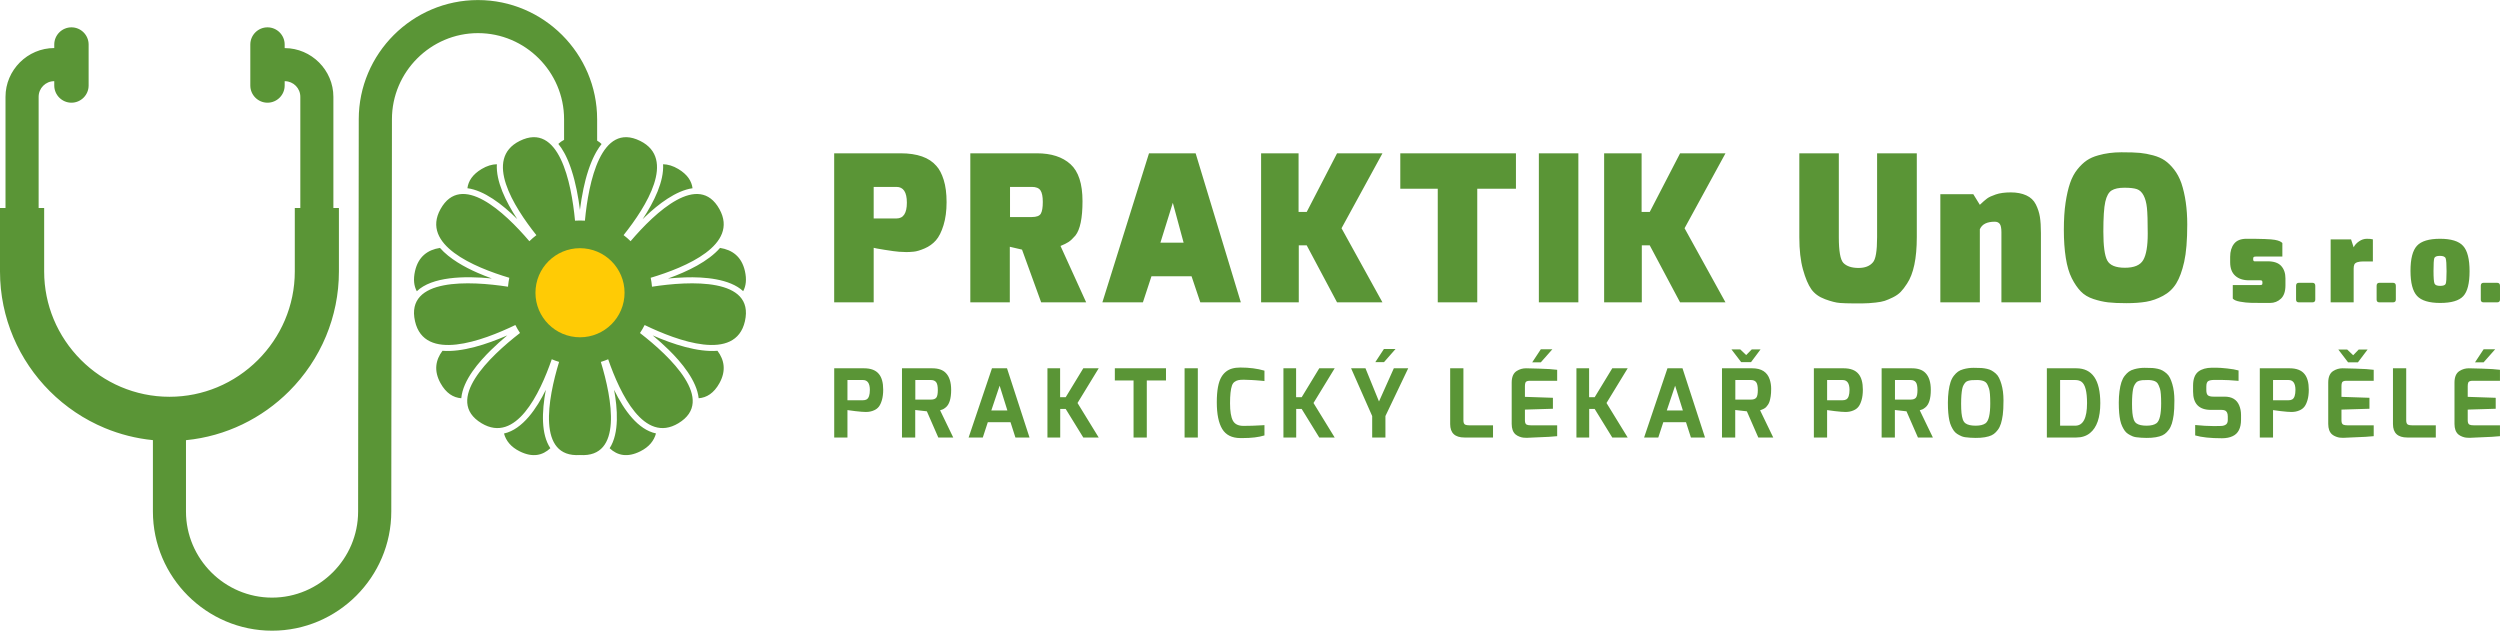 <?xml version="1.0" encoding="utf-8"?>
<!-- Generator: Adobe Illustrator 16.0.0, SVG Export Plug-In . SVG Version: 6.00 Build 0)  -->
<!DOCTYPE svg PUBLIC "-//W3C//DTD SVG 1.1//EN" "http://www.w3.org/Graphics/SVG/1.1/DTD/svg11.dtd">
<svg version="1.1" id="Layer_1" xmlns="http://www.w3.org/2000/svg" xmlns:xlink="http://www.w3.org/1999/xlink" x="0px" y="0px"
	 width="829.764px" height="209.328px" viewBox="180.393 316.279 829.764 209.328"
	 enable-background="new 180.393 316.279 829.764 209.328" xml:space="preserve">
<path fill="#5A9536" d="M398.114,460.138c-0.653,2.416-2.27,4.479-5.208,5.943c-4.282,2.135-7.602,1.385-10.174-1.031
	c3.278-5.002,2.615-13.35,1.476-19.391C387.598,452.609,392.208,458.878,398.114,460.138 M418.526,432.708
	c2.289,3.064,2.928,6.639,0.655,10.74c-1.85,3.34-4.236,4.814-6.895,5.01c-0.605-5.793-5.708-11.928-9.909-16.039
	c-1.68-1.645-3.478-3.26-5.345-4.818C403.799,430.556,411.988,433.228,418.526,432.708z M419.38,398.563
	c4.048,0.638,7.162,2.865,8.256,7.687c0.625,2.752,0.354,4.941-0.58,6.67c-4.438-4.141-12.973-4.777-19.182-4.578
	c-1.884,0.063-3.82,0.189-5.769,0.379C408.655,406.373,415.489,403.041,419.38,398.563z M347.673,460.166
	c0.657,2.404,2.272,4.455,5.2,5.916c4.29,2.139,7.614,1.381,10.188-1.045c-3.097-4.578-2.871-12.092-1.508-19.367
	C358.628,451.671,353.921,458.785,347.673,460.166z M327.252,432.708c-2.288,3.064-2.928,6.639-0.654,10.74
	c1.851,3.342,4.238,4.816,6.899,5.01c0.527-6.057,5.975-12.193,9.905-16.039c1.68-1.645,3.478-3.26,5.345-4.818
	C341.979,430.556,333.791,433.228,327.252,432.708z M326.417,398.563c-4.057,0.632-7.179,2.858-8.275,7.688
	c-0.628,2.764-0.351,4.959,0.591,6.692c5.027-4.826,15.652-5.158,24.91-4.239c-1.614-0.582-3.202-1.208-4.751-1.883
	C334.592,404.948,329.611,402.196,326.417,398.563z M345.303,370.791c-1.604,0.036-3.292,0.526-5.065,1.59
	c-2.986,1.792-4.405,3.978-4.707,6.371c5.485,0.711,11.452,5.219,16.534,10.238C348.201,383.11,344.979,376.422,345.303,370.791z
	 M400.476,370.791c1.604,0.036,3.293,0.526,5.065,1.59c2.988,1.794,4.407,3.98,4.707,6.376c-5.562,0.792-11.46,5.397-15.505,9.253
	c-0.355,0.339-0.708,0.683-1.061,1.03C397.561,383.147,400.8,376.438,400.476,370.791z M1003.781,415.728v-4.604
	c0-0.655,0.313-0.985,0.943-0.985h4.447c0.658,0,0.985,0.33,0.985,0.985v4.604c0,0.604-0.327,0.906-0.985,0.906h-4.447
	C1004.095,416.634,1003.781,416.332,1003.781,415.728z M990.214,401.2c-1.075,0-1.7,0.261-1.87,0.788
	c-0.171,0.524-0.256,1.928-0.256,4.213c0,2.282,0.111,3.681,0.336,4.191c0.222,0.513,0.845,0.769,1.87,0.769
	c1.023,0,1.634-0.223,1.83-0.67c0.195-0.445,0.295-1.831,0.295-4.152c0-2.323-0.1-3.761-0.295-4.313
	C991.928,401.475,991.29,401.2,990.214,401.2z M990.312,416.831c-3.688,0-6.254-0.781-7.695-2.342
	c-1.443-1.563-2.166-4.338-2.166-8.327s0.715-6.759,2.146-8.31c1.433-1.549,3.983-2.32,7.659-2.32c3.674,0,6.228,0.786,7.656,2.361
	c1.432,1.574,2.146,4.376,2.146,8.405c0,4.028-0.7,6.792-2.104,8.287C996.547,416.083,993.999,416.831,990.312,416.831z
	 M969.207,415.728v-4.604c0-0.655,0.313-0.985,0.945-0.985h4.447c0.656,0,0.985,0.33,0.985,0.985v4.604
	c0,0.604-0.329,0.906-0.985,0.906h-4.447C969.521,416.634,969.207,416.332,969.207,415.728z M953.949,416.634v-20.907h6.771
	l0.865,2.639c0.368-0.762,0.966-1.424,1.792-1.988c0.827-0.564,1.693-0.845,2.598-0.845c0.906,0,1.569,0.063,1.99,0.195v7.324
	h-3.112c-1.678,0-2.688,0.328-3.029,0.983c-0.157,0.367-0.237,0.828-0.237,1.378v11.222L953.949,416.634L953.949,416.634z
	 M942.47,415.728v-4.604c0-0.655,0.314-0.985,0.946-0.985h4.446c0.657,0,0.984,0.33,0.984,0.985v4.604
	c0,0.604-0.327,0.906-0.984,0.906h-4.446C942.784,416.634,942.47,416.332,942.47,415.728z M920.596,403.325v-1.812
	c0-1.785,0.435-3.228,1.3-4.331c0.867-1.102,2.244-1.652,4.136-1.652c4.985,0,8.117,0.117,9.391,0.354
	c1.272,0.235,2.104,0.591,2.499,1.063v4.488h-8.818c-0.396,0-0.637,0.058-0.729,0.178c-0.091,0.118-0.137,0.294-0.137,0.53v0.235
	c0,0.368,0.13,0.578,0.394,0.631c0.104,0,0.262,0,0.472,0h3.938c2.072,0,3.575,0.519,4.507,1.557
	c0.933,1.036,1.398,2.407,1.398,4.112v2.325c0,1.995-0.499,3.463-1.497,4.41c-0.997,0.943-2.203,1.417-3.622,1.417
	c-0.314,0-1.182,0-2.6,0c-1.417,0-2.677-0.013-3.779-0.04c-1.103-0.026-2.276-0.15-3.523-0.374
	c-1.247-0.223-2.067-0.571-2.459-1.042v-4.489h9.133c0.314,0,0.513-0.051,0.591-0.157c0.078-0.104,0.118-0.275,0.118-0.512v-0.197
	c0-0.264-0.046-0.445-0.138-0.551c-0.093-0.104-0.283-0.158-0.571-0.158h-3.779c-1.915,0-3.433-0.505-4.547-1.516
	C921.154,406.785,920.596,405.294,920.596,403.325z M881.243,379.496c-0.967,0.606-1.666,1.859-2.093,3.751
	c-0.43,1.892-0.644,5.204-0.644,9.935c0,4.731,0.428,7.907,1.285,9.53c0.854,1.622,2.814,2.433,5.879,2.433
	c3.063,0,5.092-0.855,6.081-2.568c0.991-1.711,1.488-4.618,1.488-8.718c0-4.101-0.091-6.983-0.271-8.65
	c-0.18-1.667-0.551-3.029-1.114-4.088c-0.563-1.061-1.296-1.746-2.196-2.062c-0.901-0.314-2.287-0.474-4.155-0.474
	C883.632,378.584,882.214,378.888,881.243,379.496z M868.031,408.625c-0.899-1.781-1.565-4.034-1.992-6.758
	c-0.429-2.728-0.644-5.825-0.644-9.293c0-3.471,0.191-6.478,0.575-9.022c0.382-2.546,0.879-4.709,1.485-6.489
	c0.607-1.779,1.419-3.301,2.434-4.562c1.015-1.262,2.05-2.253,3.108-2.975c1.06-0.721,2.333-1.283,3.818-1.688
	c2.343-0.677,4.898-1.014,7.671-1.014c2.771,0,4.844,0.066,6.219,0.203c1.374,0.135,2.814,0.405,4.325,0.812
	c1.51,0.406,2.792,0.968,3.853,1.688c1.06,0.722,2.083,1.713,3.075,2.975c0.991,1.261,1.803,2.771,2.433,4.528
	c1.308,3.92,1.961,8.504,1.961,13.754c0,5.249-0.339,9.381-1.016,12.399c-0.676,3.021-1.555,5.406-2.635,7.165
	c-1.081,1.757-2.546,3.132-4.396,4.121c-1.846,0.992-3.705,1.646-5.574,1.962c-1.869,0.314-4.055,0.473-6.557,0.473
	c-2.5,0-4.528-0.09-6.082-0.271c-1.555-0.181-3.188-0.551-4.898-1.116c-1.712-0.562-3.109-1.406-4.189-2.533
	C869.924,411.858,868.933,410.405,868.031,408.625z M824.403,416.634v-35.888h10.947l2.163,3.514
	c0.991-0.945,1.79-1.644,2.399-2.094c0.607-0.451,1.576-0.901,2.905-1.352s2.984-0.677,4.968-0.677s3.693,0.326,5.136,0.98
	c1.443,0.654,2.501,1.655,3.177,3.007c0.677,1.351,1.127,2.737,1.354,4.156c0.225,1.418,0.337,3.21,0.337,5.373v22.979h-13.111
	v-23.25c0-1.351-0.181-2.273-0.539-2.771c-0.36-0.495-0.924-0.743-1.689-0.743c-2.569,0-4.213,0.834-4.935,2.501v24.263
	L824.403,416.634L824.403,416.634z M777.598,395.006v-27.845h13.111v27.845c0,4.598,0.496,7.436,1.488,8.517
	c1.081,1.126,2.771,1.689,5.066,1.689c2.117,0,3.694-0.609,4.73-1.826c0.947-0.991,1.419-3.782,1.419-8.38v-27.845h13.179v27.845
	c0,7.03-1.08,12.166-3.244,15.41c-0.72,1.126-1.418,2.038-2.093,2.737c-0.677,0.697-1.545,1.307-2.603,1.825
	c-1.061,0.519-1.961,0.9-2.703,1.148c-0.745,0.247-1.747,0.438-3.008,0.574c-1.622,0.181-3.009,0.271-4.156,0.271
	c-1.15,0-2.4,0-3.753,0c-1.352,0-2.668-0.045-3.952-0.136c-1.285-0.089-2.928-0.506-4.936-1.25
	c-2.005-0.743-3.525-1.847-4.562-3.313c-1.037-1.464-1.96-3.648-2.771-6.555C778.003,402.813,777.598,399.242,777.598,395.006z
	 M712.814,416.634v-49.472h12.436v19.464h2.702l10.071-19.464h15.07l-13.585,24.872l13.585,24.601h-15.07l-10.071-18.923h-2.635
	v18.923L712.814,416.634L712.814,416.634z M691.149,416.634v-49.472h13.111v49.472H691.149L691.149,416.634z M645.158,378.922
	v-11.76h38.386v11.76h-12.841v37.712h-13.111v-37.712H645.158z M598.959,416.634v-49.472h12.437v19.464h2.703l10.07-19.464h15.071
	l-13.586,24.872l13.586,24.601h-15.071l-10.07-18.923h-2.635v18.923L598.959,416.634L598.959,416.634z M565.537,396.832h7.706
	l-3.582-13.247L565.537,396.832z M546.276,416.634l15.476-49.472h15.478l15.003,49.472h-13.449l-2.906-8.65h-13.313l-2.84,8.65
	H546.276L546.276,416.634z M515.623,388.315h7.231c1.577,0,2.58-0.383,3.008-1.148c0.43-0.767,0.643-2.05,0.643-3.853
	s-0.259-3.087-0.778-3.854c-0.518-0.765-1.475-1.148-2.872-1.148h-7.231V388.315z M502.446,416.634v-49.472h22.099
	c4.776,0,8.493,1.207,11.151,3.616s3.986,6.499,3.986,12.265c0,5.633-0.786,9.441-2.363,11.423c-0.856,0.992-1.611,1.7-2.266,2.128
	c-0.653,0.428-1.543,0.868-2.67,1.318l8.518,18.721h-14.938l-6.353-17.504l-4.055-0.947v18.451L502.446,416.634L502.446,416.634z
	 M470.374,388.789h7.568c2.298,0,3.446-1.747,3.446-5.237c0-3.493-1.147-5.239-3.446-5.239h-7.568V388.789z M995.052,456.972
	v-13.686c0-1.902,0.565-3.201,1.694-3.891c0.94-0.588,1.956-0.879,3.046-0.879c0.082,0,1.495,0.037,4.235,0.109
	c2.741,0.072,4.78,0.203,6.12,0.391v3.643h-9.07c-0.775,0-1.254,0.188-1.443,0.564c-0.126,0.293-0.188,0.691-0.188,1.191v3.58
	l9.29,0.313v3.641l-9.29,0.281v3.578c0,0.797,0.22,1.277,0.66,1.443c0.313,0.127,0.741,0.189,1.285,0.189h8.758v3.607
	c-1.047,0.146-3.631,0.293-7.752,0.439l-2.041,0.096c-0.166,0-0.36,0-0.58,0s-0.51-0.016-0.862-0.047
	c-0.356-0.031-0.784-0.143-1.288-0.33c-0.503-0.189-0.942-0.439-1.317-0.754C995.471,459.703,995.052,458.542,995.052,456.972z
	 M1001.862,436.541l2.854-4.332h3.831l-3.831,4.332H1001.862z M974.632,457.035v-18.518h4.396v17.291
	c0,0.799,0.219,1.277,0.659,1.445c0.313,0.125,0.742,0.188,1.285,0.188h7.879v4.049h-9.446
	C976.222,461.492,974.632,460.005,974.632,457.035z M953.146,456.972v-13.686c0-1.902,0.565-3.201,1.694-3.891
	c0.942-0.588,1.958-0.879,3.046-0.879c0.082,0,1.495,0.037,4.235,0.109c2.742,0.072,4.781,0.203,6.12,0.391v3.643h-9.07
	c-0.773,0-1.254,0.188-1.443,0.564c-0.127,0.293-0.188,0.691-0.188,1.191v3.58l9.289,0.313v3.641l-9.289,0.281v3.578
	c0,0.797,0.219,1.277,0.658,1.443c0.313,0.127,0.741,0.189,1.287,0.189h8.756v3.607c-1.045,0.146-3.629,0.293-7.751,0.439
	l-2.041,0.096c-0.167,0-0.361,0-0.581,0c-0.219,0-0.508-0.016-0.861-0.047c-0.356-0.031-0.785-0.143-1.288-0.33
	c-0.503-0.189-0.941-0.439-1.316-0.754C953.563,459.703,953.146,458.542,953.146,456.972z M956.504,432.302h2.949l1.979,1.885
	l1.819-1.885h2.951L963,436.541h-3.264L956.504,432.302z M939.975,442.41h-5.146v6.715h5.146c0.501,0,0.91-0.092,1.226-0.281
	c0.711-0.418,1.064-1.486,1.064-3.201C942.245,443.488,941.482,442.41,939.975,442.41z M930.434,461.492v-22.975h9.887
	c2.279,0,3.935,0.637,4.959,1.914c0.941,1.15,1.412,2.877,1.412,5.18c0,1.338-0.141,2.488-0.425,3.451
	c-0.281,0.965-0.627,1.699-1.034,2.213c-0.408,0.514-0.927,0.904-1.555,1.178c-0.815,0.377-1.727,0.563-2.729,0.563
	c-0.733,0-1.915-0.092-3.548-0.281c-1.633-0.188-2.489-0.305-2.573-0.344v9.102H930.434z M908.287,446.238v-1.979
	c0-2.195,0.595-3.756,1.788-4.676c1.089-0.816,2.563-1.234,4.426-1.256c0.251,0,0.78,0,1.585,0c0.806,0,1.988,0.082,3.547,0.252
	c1.561,0.166,2.81,0.385,3.75,0.658v3.451c-2.385-0.207-4.283-0.313-5.694-0.313c-1.414,0-2.174,0-2.275,0
	c-0.942,0-1.633,0.125-2.071,0.377c-0.439,0.25-0.659,0.867-0.659,1.852v1.131c0,0.877,0.179,1.463,0.531,1.756
	c0.357,0.295,0.994,0.438,1.917,0.438h3.64c2.388,0,3.986,0.953,4.804,2.857c0.418,0.961,0.627,2.041,0.627,3.23v1.539
	c0,2.805-0.931,4.637-2.793,5.492c-0.962,0.461-2.146,0.691-3.546,0.691c-3.787,0-6.749-0.314-8.883-0.941v-3.453
	c2.303,0.23,4.311,0.348,6.025,0.348c1.714,0,2.715-0.021,2.996-0.064c0.283-0.043,0.57-0.127,0.863-0.252
	c0.63-0.271,0.94-0.826,0.94-1.664v-1.223c0-1.088-0.344-1.758-1.036-2.008c-0.271-0.105-0.615-0.158-1.033-0.158h-3.516
	C910.265,452.326,908.287,450.296,908.287,446.238z M888.367,445.437c-0.104,0.555-0.188,1.221-0.25,1.994
	c-0.063,0.773-0.094,1.748-0.094,2.918c0,1.172,0.042,2.172,0.125,2.998c0.085,0.826,0.225,1.533,0.425,2.119
	c0.199,0.584,0.496,1.025,0.894,1.316c0.712,0.521,1.842,0.785,3.392,0.785c1.464,0,2.563-0.271,3.295-0.814
	c1.024-0.775,1.539-2.973,1.539-6.592c0-2.449-0.132-4.07-0.394-4.865c-0.263-0.795-0.504-1.359-0.723-1.695
	c-0.22-0.336-0.528-0.596-0.927-0.783c-0.648-0.271-1.412-0.408-2.291-0.408s-1.488,0.016-1.837,0.049
	c-0.345,0.029-0.711,0.098-1.099,0.201c-0.387,0.105-0.689,0.268-0.91,0.486c-0.219,0.221-0.437,0.52-0.658,0.896
	C888.636,444.417,888.475,444.884,888.367,445.437z M884.116,455.81c-0.156-0.732-0.276-1.568-0.36-2.51s-0.126-2.078-0.126-3.406
	s0.078-2.584,0.235-3.766c0.156-1.182,0.372-2.186,0.644-3.014c0.272-0.826,0.639-1.531,1.099-2.119
	c0.46-0.586,0.928-1.045,1.396-1.379c0.471-0.336,1.051-0.6,1.742-0.785c1.089-0.314,2.231-0.471,3.437-0.471
	c1.203,0,2.082,0.02,2.637,0.063c0.554,0.041,1.141,0.131,1.758,0.266c0.618,0.137,1.146,0.328,1.584,0.582
	c0.439,0.25,0.886,0.568,1.334,0.955c0.45,0.389,0.824,0.879,1.115,1.477c0.293,0.596,0.555,1.281,0.783,2.055
	c0.461,1.549,0.691,3.359,0.691,5.432c0,2.07-0.08,3.666-0.235,4.785c-0.157,1.121-0.361,2.084-0.611,2.889
	c-0.251,0.807-0.594,1.498-1.021,2.07c-0.429,0.576-0.878,1.037-1.35,1.383s-1.042,0.609-1.711,0.799
	c-1.549,0.463-3.588,0.607-6.12,0.439c-1.297-0.063-2.239-0.219-2.824-0.471c-0.586-0.252-1.094-0.52-1.521-0.801
	c-0.429-0.281-0.789-0.629-1.083-1.035c-0.293-0.41-0.574-0.9-0.849-1.477C884.488,457.197,884.273,456.542,884.116,455.81z
	 M873.094,450.068c0-3.811-0.605-6.164-1.818-7.064c-0.544-0.395-1.245-0.596-2.103-0.596h-5.022v15.158h5.022
	C871.787,457.568,873.094,455.068,873.094,450.068z M859.756,461.492v-22.975h9.761c5.315,0,7.975,3.859,7.975,11.58
	c0,4.771-1.142,8.078-3.421,9.918c-1.214,0.984-2.733,1.477-4.554,1.477H859.756z M831.647,445.437
	c-0.104,0.555-0.189,1.221-0.253,1.994c-0.063,0.773-0.094,1.748-0.094,2.918c0,1.172,0.041,2.172,0.125,2.998
	c0.085,0.826,0.227,1.533,0.425,2.119c0.198,0.584,0.495,1.025,0.894,1.316c0.712,0.521,1.842,0.785,3.39,0.785
	c1.466,0,2.564-0.271,3.296-0.814c1.025-0.775,1.538-2.973,1.538-6.592c0-2.449-0.13-4.07-0.392-4.865
	c-0.263-0.795-0.503-1.359-0.724-1.695c-0.22-0.336-0.527-0.596-0.925-0.783c-0.648-0.271-1.412-0.408-2.292-0.408
	c-0.879,0-1.49,0.016-1.837,0.049c-0.344,0.029-0.71,0.098-1.097,0.201c-0.388,0.105-0.691,0.268-0.911,0.486
	c-0.219,0.221-0.438,0.52-0.659,0.896C831.914,444.417,831.751,444.884,831.647,445.437z M827.394,455.81
	c-0.154-0.732-0.275-1.568-0.359-2.51c-0.085-0.941-0.126-2.078-0.126-3.406s0.078-2.584,0.234-3.766
	c0.158-1.182,0.372-2.186,0.646-3.014c0.271-0.826,0.638-1.531,1.097-2.119c0.462-0.586,0.929-1.045,1.397-1.379
	c0.472-0.336,1.052-0.6,1.743-0.785c1.087-0.314,2.23-0.471,3.437-0.471c1.203,0,2.081,0.02,2.635,0.063
	c0.555,0.041,1.143,0.131,1.758,0.266c0.619,0.137,1.146,0.328,1.586,0.582c0.438,0.25,0.885,0.568,1.333,0.955
	c0.449,0.389,0.822,0.879,1.114,1.477c0.293,0.596,0.556,1.281,0.785,2.055c0.46,1.549,0.691,3.359,0.691,5.432
	c0,2.07-0.08,3.666-0.237,4.785c-0.156,1.121-0.36,2.084-0.61,2.889c-0.252,0.807-0.594,1.498-1.021,2.07
	c-0.427,0.576-0.877,1.037-1.348,1.383c-0.473,0.346-1.043,0.609-1.712,0.799c-1.549,0.463-3.589,0.607-6.12,0.439
	c-1.298-0.063-2.238-0.219-2.824-0.471c-0.585-0.252-1.093-0.52-1.521-0.801c-0.428-0.281-0.79-0.629-1.084-1.035
	c-0.292-0.41-0.572-0.9-0.847-1.477C827.765,457.197,827.551,456.542,827.394,455.81z M809.343,448.906h5.21
	c0.816,0,1.397-0.209,1.743-0.627c0.345-0.42,0.519-1.268,0.519-2.543s-0.189-2.15-0.564-2.621
	c-0.378-0.471-0.942-0.705-1.696-0.705h-5.21L809.343,448.906L809.343,448.906z M814.961,438.517c2.01,0,3.505,0.516,4.489,1.537
	c1.191,1.213,1.789,3.088,1.789,5.619c0,2.949-0.617,4.906-1.854,5.869c-0.396,0.313-0.701,0.514-0.91,0.596
	c-0.21,0.084-0.514,0.189-0.909,0.314l4.361,9.039h-4.958l-3.799-8.695l-3.859-0.438v9.133h-4.395v-22.975H814.961L814.961,438.517z
	 M791.968,442.41h-5.146v6.715h5.146c0.501,0,0.91-0.092,1.224-0.281c0.712-0.418,1.066-1.486,1.066-3.201
	C794.238,443.488,793.474,442.41,791.968,442.41z M782.426,461.492v-22.975h9.888c2.279,0,3.934,0.637,4.959,1.914
	c0.939,1.15,1.41,2.877,1.41,5.18c0,1.338-0.141,2.488-0.424,3.451c-0.281,0.965-0.626,1.699-1.036,2.213
	c-0.405,0.514-0.924,0.904-1.554,1.178c-0.814,0.377-1.726,0.563-2.729,0.563c-0.732,0-1.915-0.092-3.548-0.281
	c-1.633-0.188-2.488-0.305-2.572-0.344v9.102H782.426z M756.354,448.906h5.212c0.814,0,1.396-0.209,1.739-0.627
	c0.348-0.42,0.519-1.268,0.519-2.543s-0.188-2.15-0.563-2.621c-0.377-0.471-0.94-0.705-1.693-0.705h-5.211v6.496H756.354z
	 M751.931,461.492v-22.975h10.042c3.056,0,4.992,1.244,5.81,3.732c0.311,0.965,0.47,1.975,0.47,3.029
	c0,1.057-0.052,1.904-0.159,2.543c-0.103,0.639-0.219,1.17-0.344,1.602c-0.125,0.43-0.307,0.82-0.549,1.178
	c-0.24,0.354-0.449,0.621-0.628,0.799c-0.179,0.18-0.413,0.35-0.706,0.518c-0.355,0.189-0.784,0.367-1.288,0.535l4.364,9.039h-4.959
	l-3.8-8.695l-3.858-0.438v9.133H751.931L751.931,461.492z M755.067,432.24h2.921l1.977,1.885l1.853-1.885h2.92l-3.17,4.236h-3.266
	L755.067,432.24z M733.612,452.515h5.335l-2.572-8.225L733.612,452.515z M726.079,461.492l7.753-22.975h4.991l7.469,22.975h-4.676
	l-1.633-5.084h-7.531l-1.664,5.084H726.079z M703.619,461.492v-22.975h4.205v9.604h1.852l5.838-9.604h5.117l-7.03,11.52l7.03,11.455
	h-5.117l-5.838-9.48h-1.819v9.48H703.619z M682.132,456.972v-13.686c0-1.902,0.565-3.201,1.694-3.891
	c0.941-0.588,1.958-0.879,3.046-0.879c0.082,0,1.496,0.037,4.235,0.109c2.741,0.072,4.781,0.203,6.12,0.391v3.643h-9.069
	c-0.775,0-1.255,0.188-1.444,0.564c-0.126,0.293-0.188,0.691-0.188,1.191v3.58l9.29,0.313v3.641l-9.29,0.281v3.578
	c0,0.797,0.219,1.277,0.657,1.443c0.313,0.127,0.743,0.189,1.287,0.189h8.757v3.607c-1.046,0.146-3.63,0.293-7.752,0.439
	l-2.041,0.096c-0.166,0-0.359,0-0.58,0c-0.22,0-0.509-0.016-0.861-0.047c-0.355-0.031-0.784-0.143-1.288-0.33
	c-0.503-0.189-0.94-0.439-1.317-0.754C682.551,459.703,682.132,458.542,682.132,456.972z M688.941,436.541l2.856-4.332h3.83
	l-3.83,4.332H688.941z M661.712,457.035v-18.518h4.396v17.291c0,0.799,0.219,1.277,0.657,1.445c0.313,0.125,0.744,0.188,1.287,0.188
	h7.88v4.049h-9.447C663.303,461.492,661.712,460.005,661.712,457.035z M640.225,461.492h-4.396v-7.125l-6.998-15.85h4.771
	l4.487,11.016l4.926-11.016h4.772l-7.563,15.85L640.225,461.492L640.225,461.492z M636.865,436.476l2.856-4.361h3.859l-3.828,4.361
	H636.865z M606.37,461.492v-22.975h4.206v9.604h1.852l5.837-9.604h5.117l-7.031,11.52l7.031,11.455h-5.117l-5.837-9.48h-1.819v9.48
	H606.37z M585.823,441.343c0.837-1.383,1.998-2.293,3.483-2.73c0.816-0.232,1.738-0.348,2.763-0.348
	c2.992,0,5.658,0.348,8.005,1.037v3.453c0,0-0.078-0.012-0.236-0.033c-0.155-0.02-0.366-0.041-0.627-0.063s-0.571-0.047-0.927-0.078
	c-0.354-0.031-0.747-0.063-1.176-0.094c-0.43-0.031-0.854-0.059-1.271-0.078c-0.982-0.064-1.863-0.096-2.636-0.096
	c-0.775,0-1.376,0.049-1.807,0.143c-0.428,0.094-0.841,0.281-1.239,0.563c-0.397,0.283-0.69,0.709-0.878,1.271
	c-0.419,1.215-0.626,3.15-0.626,5.809s0.309,4.576,0.924,5.76c0.618,1.182,1.795,1.773,3.533,1.773c1.967,0,3.953-0.064,5.963-0.189
	l1.004-0.063v3.42c-1.884,0.588-4.313,0.879-7.283,0.879c-0.228,0-0.469,0-0.722,0c-2.802-0.02-4.808-1.025-6.011-3.012
	c-1.202-1.988-1.804-4.943-1.804-8.867C584.254,445.878,584.777,443.058,585.823,441.343z M573.563,461.492v-22.975h4.394v22.975
	H573.563z M550.413,442.564v-4.047h16.979v4.047h-6.372v18.928h-4.394v-18.928H550.413z M528.045,461.492v-22.975h4.207v9.604h1.851
	l5.84-9.604h5.115l-7.03,11.52l7.03,11.455h-5.115l-5.84-9.48h-1.818v9.48H528.045z M509.414,452.515h5.336l-2.574-8.225
	L509.414,452.515z M501.882,461.492l7.751-22.975h4.991l7.469,22.975h-4.676l-1.632-5.084h-7.531l-1.664,5.084H501.882z
	 M484.191,448.906h5.211c0.814,0,1.396-0.209,1.739-0.627c0.347-0.42,0.519-1.268,0.519-2.543s-0.189-2.15-0.564-2.621
	c-0.378-0.471-0.94-0.705-1.693-0.705h-5.211V448.906z M489.809,438.517c2.011,0,3.506,0.516,4.489,1.537
	c1.193,1.213,1.789,3.088,1.789,5.619c0,2.949-0.617,4.906-1.852,5.869c-0.398,0.313-0.702,0.514-0.911,0.596
	c-0.209,0.084-0.514,0.189-0.91,0.314l4.364,9.039h-4.958l-3.798-8.695l-3.86-0.438v9.133h-4.396v-22.975H489.809L489.809,438.517z
	 M466.815,442.41h-5.147v6.715h5.147c0.502,0,0.909-0.092,1.224-0.281c0.712-0.418,1.067-1.486,1.067-3.201
	C469.085,443.488,468.322,442.41,466.815,442.41z M457.274,461.492v-22.975h9.886c2.28,0,3.934,0.637,4.959,1.914
	c0.941,1.15,1.412,2.877,1.412,5.18c0,1.338-0.142,2.488-0.424,3.451c-0.282,0.965-0.626,1.699-1.036,2.213
	c-0.407,0.514-0.926,0.904-1.554,1.178c-0.814,0.377-1.727,0.563-2.729,0.563c-0.732,0-1.915-0.092-3.547-0.281
	c-1.633-0.188-2.489-0.305-2.574-0.344v9.102H457.274z M457.262,416.634v-49.472h22.031c5.542,0,9.509,1.396,11.896,4.19
	c0.99,1.081,1.802,2.636,2.433,4.663c0.631,2.028,0.946,4.484,0.946,7.368s-0.338,5.429-1.016,7.636
	c-0.676,2.208-1.519,3.887-2.532,5.035c-1.015,1.148-2.254,2.039-3.719,2.669c-1.464,0.632-2.668,0.992-3.615,1.081
	c-0.947,0.092-1.758,0.137-2.434,0.137s-1.486-0.033-2.433-0.102c-0.945-0.066-2.546-0.281-4.8-0.643
	c-2.253-0.361-3.47-0.586-3.646-0.676v18.112H457.262L457.262,416.634z M274.985,332.222h-0.108v-1.166
	c0-3.137-2.565-5.702-5.7-5.702c-3.139,0-5.705,2.565-5.705,5.702v13.605c0,3.139,2.565,5.705,5.705,5.705
	c3.135,0,5.7-2.565,5.7-5.705v-1.438h0.108v-0.002c1.394,0.027,2.651,0.602,3.558,1.511l0.02,0.02
	c0.934,0.93,1.511,2.227,1.511,3.661v36.895h-1.834v21.071c0,11.433-4.683,21.831-12.225,29.372
	c-3.844,3.846-8.433,6.949-13.516,9.063c-4.885,2.033-10.242,3.158-15.853,3.158c-11.434,0-21.834-4.682-29.372-12.223
	c-3.846-3.848-6.952-8.436-9.066-13.518c-2.031-4.887-3.157-10.245-3.157-15.853v-21.071h-1.834v-36.895
	c0-1.436,0.579-2.731,1.508-3.661l0.023-0.02c0.927-0.931,2.222-1.51,3.657-1.512v1.441c0,3.139,2.567,5.705,5.705,5.705
	c3.135,0,5.701-2.565,5.701-5.705v-13.605c0-3.137-2.566-5.702-5.701-5.702c-3.138,0-5.705,2.565-5.705,5.702v1.171
	c-4.43,0.002-8.47,1.819-11.408,4.75l-0.012,0.01l-0.009,0.011c-2.934,2.941-4.753,6.981-4.753,11.414v36.895h-1.83v21.071
	c0,15.475,6.327,29.543,16.518,39.733c5.188,5.189,11.391,9.381,18.276,12.24c5.004,2.08,10.367,3.459,15.96,4.01v23.689
	c0,10.887,4.453,20.777,11.617,27.943c7.167,7.166,17.063,11.615,27.945,11.615c10.885,0,20.774-4.449,27.943-11.615
	c7.165-7.166,11.614-17.059,11.614-27.943c0-43.477,0.216-86.975,0.216-130.211c0-7.849,3.218-14.994,8.394-20.169
	c5.181-5.181,12.32-8.395,20.173-8.395c7.85,0,14.991,3.214,20.17,8.395c5.178,5.176,8.396,12.32,8.396,20.169v6.861
	c-0.724,0.354-1.355,0.808-1.904,1.345c0.699,0.852,1.327,1.815,1.904,2.859l0.046,0.083l0.015,0.027l0.031,0.057l0.045,0.083
	l0.045,0.084l0.04,0.073l0.006,0.012l0.044,0.086l0.045,0.085l0.044,0.086l0.018,0.035l0.027,0.051l0.043,0.086l0.044,0.088
	l0.041,0.081l0.003,0.006l0.043,0.088l0.043,0.087l0.043,0.09l0.02,0.041l0.022,0.047l0.043,0.088l0.042,0.089l0.042,0.09
	l0.042,0.089l0.041,0.089l0.041,0.091l0.022,0.049l0.06,0.134l0.042,0.091l0.04,0.092l0.003,0.005l0.038,0.087l0.041,0.092
	l0.04,0.092l0.023,0.055l0.016,0.038l0.04,0.093l0.04,0.093l0.04,0.094l0.005,0.012l0.033,0.082l0.039,0.094l0.038,0.094
	l0.026,0.063l0.012,0.032l0.038,0.096l0.038,0.094l0.037,0.097l0.008,0.018l0.03,0.077l0.037,0.096l0.038,0.097l0.073,0.192
	l0.036,0.098l0.036,0.096l0.01,0.024l0.026,0.072l0.036,0.097l0.035,0.098l0.029,0.078l0.007,0.021l0.036,0.099l0.034,0.099
	l0.035,0.098l0.012,0.031l0.023,0.067l0.034,0.099l0.034,0.099l0.029,0.084l0.005,0.016l0.033,0.099l0.034,0.101l0.033,0.1
	l0.013,0.038l0.02,0.063l0.033,0.101l0.033,0.101c1.361,4.168,2.222,8.811,2.756,13.078c0.307-2.408,0.702-4.795,1.187-7.11
	c0.391-1.855,0.91-3.915,1.588-5.968l0.037-0.107l0.036-0.109l0.003-0.007l0.034-0.102l0.037-0.108l0.012-0.036l0.025-0.073
	l0.038-0.107l0.023-0.064l0.015-0.043l0.038-0.109l0.033-0.093l0.005-0.015l0.038-0.109l0.039-0.106l0.005-0.014l0.034-0.095
	l0.039-0.109l0.017-0.041l0.024-0.065l0.04-0.107l0.026-0.069l0.014-0.038l0.041-0.106l0.038-0.099l0.003-0.01l0.041-0.106
	l0.042-0.107l0.007-0.019l0.035-0.087l0.042-0.107l0.019-0.046l0.098-0.241l0.012-0.03l0.044-0.106l0.042-0.103l0.001-0.003
	l0.044-0.105l0.045-0.104l0.01-0.024l0.035-0.081l0.045-0.105l0.022-0.051l0.023-0.053l0.046-0.105l0.035-0.078l0.011-0.025
	l0.047-0.104l0.047-0.104l0.001-0.002l0.046-0.104l0.047-0.104l0.014-0.029l0.035-0.073l0.048-0.104l0.027-0.057l0.021-0.047
	l0.049-0.103l0.041-0.083l0.009-0.021l0.1-0.203l0.004-0.007l0.046-0.095l0.05-0.101l0.018-0.034l0.033-0.067l0.051-0.1l0.031-0.06
	l0.02-0.041c0.11-0.214,0.224-0.424,0.34-0.632l0.032-0.06l0.054-0.097l0.036-0.063l0.018-0.033l0.223-0.384l0.011-0.018
	c0.468-0.789,0.974-1.533,1.52-2.218c-0.438-0.433-0.928-0.809-1.475-1.125v-7.102c0-10.886-4.451-20.777-11.616-27.942
	c-7.168-7.166-17.058-11.615-27.943-11.615c-10.883,0-20.777,4.449-27.945,11.615c-7.165,7.166-11.617,17.058-11.617,27.942
	c0,43.042-0.213,86.877-0.213,130.211c0,7.85-3.217,14.992-8.395,20.17c-5.18,5.182-12.32,8.396-20.17,8.396
	c-7.853,0-14.992-3.215-20.174-8.396c-5.176-5.178-8.393-12.32-8.393-20.17v-23.689c13.294-1.305,25.269-7.277,34.239-16.25
	c5.189-5.189,9.379-11.391,12.241-18.273c2.751-6.626,4.278-13.878,4.278-21.458v-19.239v-1.832h-1.834v-36.895
	c0-4.433-1.818-8.472-4.753-11.414l-0.01-0.011l-0.008-0.01c-2.921-2.91-6.921-4.722-11.312-4.75v-0.005H274.985z M382.249,435.519
	c3.98,11.523,11.931,28.063,23.292,21.246c12.627-7.584-2.669-22.172-12.736-29.955c0.569-0.846,1.085-1.729,1.545-2.65
	c10.864,5.248,30.183,12.4,33.286-1.262c3.3-14.523-18.316-13.385-30.841-11.46c-0.083-1.005-0.23-1.994-0.436-2.965
	c11.661-3.482,29.389-10.921,22.821-22.776c-6.889-12.433-21.194,0.889-29.491,10.633c-0.73-0.718-1.507-1.391-2.326-2.012
	c7.598-9.535,17.477-25.301,5.542-31.253c-13.054-6.509-17.181,13.761-18.375,26.458c-1.108-0.076-2.205-0.074-3.285-0.001
	c-1.194-12.697-5.32-32.965-18.374-26.458c-11.94,5.955-2.048,21.731,5.552,31.266c-0.817,0.62-1.596,1.29-2.329,2.009
	c-8.294-9.746-22.607-23.079-29.499-10.644c-6.572,11.863,11.185,19.305,22.845,22.783c-0.178,0.847-0.313,1.708-0.401,2.589
	l-0.033,0.373c-12.521-1.929-34.168-3.077-30.867,11.455c3.104,13.674,22.444,6.504,33.305,1.256
	c0.458,0.914,0.974,1.801,1.543,2.646c-10.066,7.779-25.388,22.379-12.753,29.967c11.362,6.818,19.313-9.725,23.293-21.25
	c0.788,0.334,1.6,0.627,2.432,0.877c-3.737,12.232-7.388,31.863,6.926,30.912c14.311,0.951,10.663-18.672,6.928-30.904
	C380.646,436.148,381.458,435.855,382.249,435.519z"/>
<path fill="#FFCB05" d="M358.187,411.977c0.808-8.125,8.049-14.057,16.176-13.249c8.124,0.809,14.058,8.051,13.25,16.176
	c-0.808,8.125-8.053,14.055-16.176,13.249C363.311,427.343,357.379,420.103,358.187,411.977"/>
</svg>
